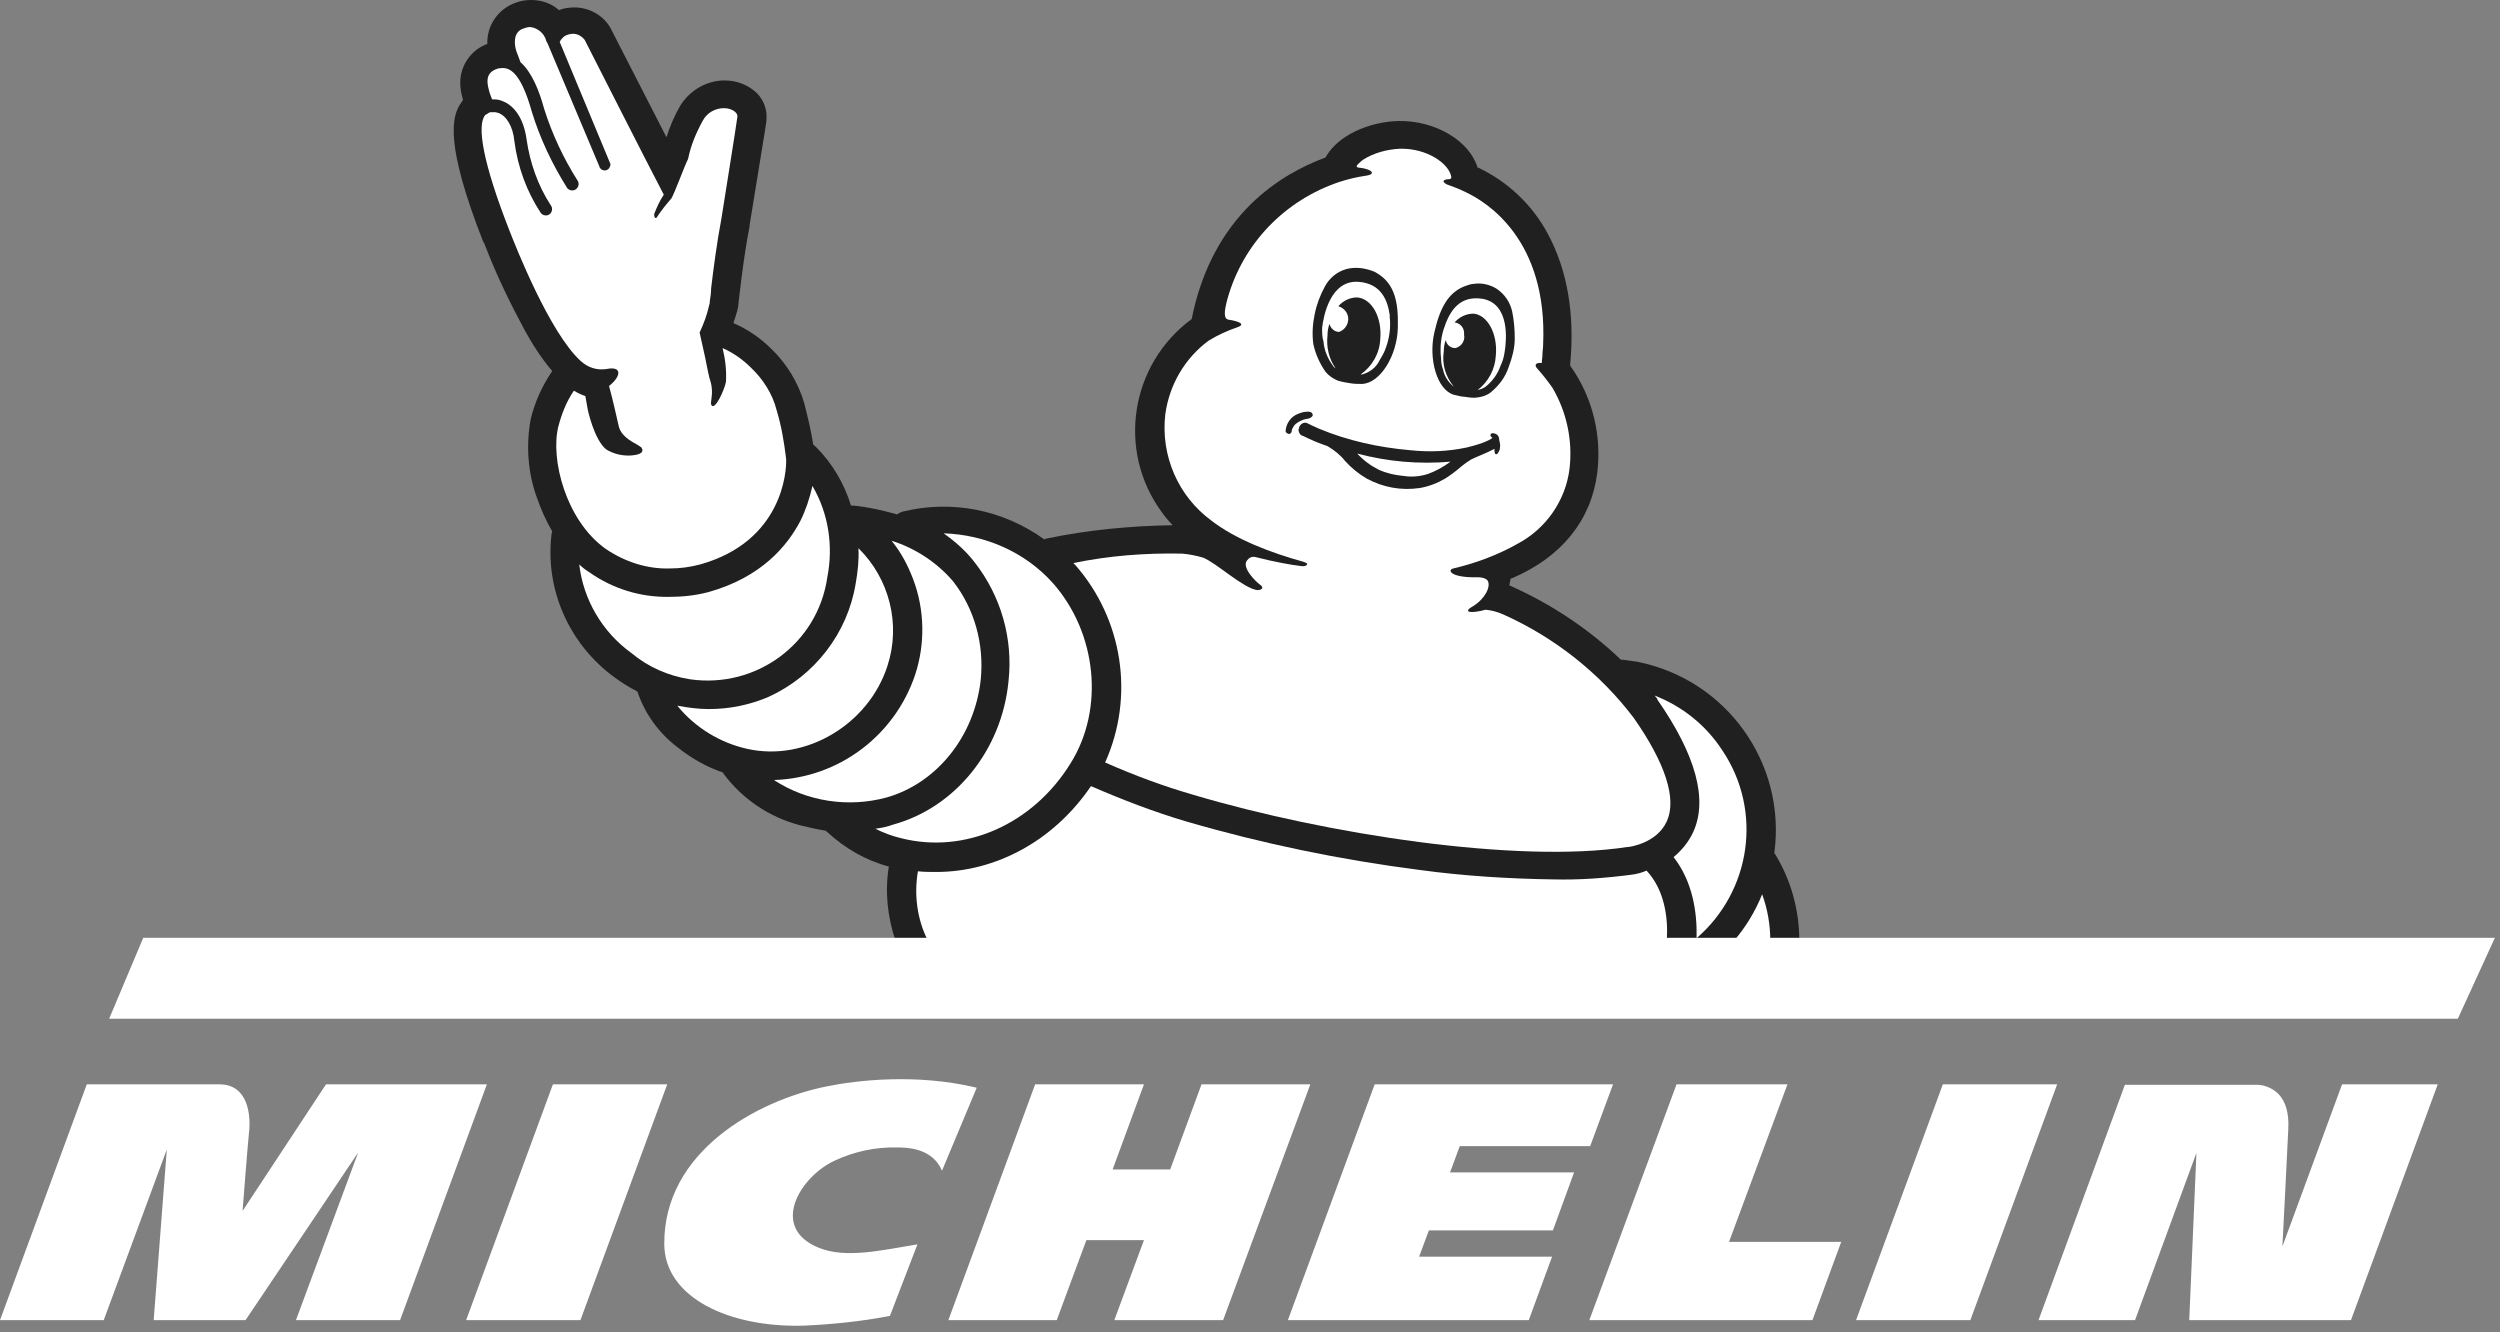 <?xml version="1.0" encoding="UTF-8"?> <svg xmlns="http://www.w3.org/2000/svg" width="122" height="65" viewBox="0 0 122 65" fill="none"><rect x="0" y="0" width="122" height="65" fill="#808080" stroke="none"/><path d="M40.33 53.019C36.941 53.701 32.376 56.201 32.417 60.725C32.438 63.328 35.598 64.795 39.214 64.692C40.619 64.63 42.024 64.485 43.428 64.217L44.771 60.725C42.995 61.014 41.28 61.428 39.958 60.891C37.54 59.919 39.028 57.42 40.743 56.634C41.672 56.201 42.705 55.974 43.738 55.995C44.255 55.995 45.495 56.013 45.97 57.13L47.664 53.081C44.751 52.379 41.838 52.709 40.33 53.019ZM58.634 52.916L57.106 57.069H54.296L55.825 52.916H50.515L46.28 64.423H51.569L53.015 60.519H55.825L54.378 64.423H59.688L63.944 52.916H58.634ZM26.982 52.916L22.747 64.423H28.325L32.56 52.916H26.982ZM15.908 52.916L11.838 59.093C11.838 59.093 12.086 55.85 12.169 55.085C12.21 54.486 12.148 52.916 10.702 52.916H4.235L0 64.423H5.062L8.14 56.097L7.5 64.423H11.983L17.479 56.242L14.442 64.423H19.524L23.76 52.916L15.908 52.916ZM114.293 52.916L111.38 60.829C111.421 60.023 111.587 56.883 111.669 55.085C111.71 54.341 111.545 53.763 111.194 53.391C110.926 53.122 110.554 52.957 110.182 52.937H103.695L99.48 64.423H104.19L107.186 56.263L106.835 64.423H114.727L118.962 52.916H114.293ZM94.811 52.916L90.575 64.423H96.153L100.389 52.916H94.811ZM71.237 55.932H77.6L78.716 52.916H67.084L62.849 64.423H74.604L75.741 61.325H69.253L69.729 60.043H75.782L76.815 57.213H70.762L71.237 55.932ZM87.228 52.916H81.815L77.559 64.423H88.447L89.852 60.602H84.377L87.228 52.916Z" fill="white"></path><path d="M23.584 11.809L23.617 11.842L23.749 12.172C24.277 13.525 24.903 14.811 25.596 16.097C25.992 16.823 26.421 17.483 26.948 18.109C26.454 18.835 26.091 19.627 25.893 20.484C25.662 21.771 25.761 23.123 26.223 24.344C26.421 24.904 26.652 25.432 26.948 25.927C26.948 25.96 26.916 26.026 26.916 26.059C26.586 28.764 27.773 31.436 29.983 33.052C30.346 33.316 30.709 33.547 31.105 33.745C31.467 34.833 32.16 35.79 33.084 36.483C33.743 37.01 34.502 37.439 35.294 37.703V37.736C36.217 38.989 37.537 39.88 39.054 40.276C39.45 40.375 39.879 40.474 40.307 40.54C40.34 40.573 40.34 40.606 40.373 40.606C41.231 41.397 42.254 41.991 43.375 42.288C43.177 43.508 43.309 44.762 43.705 45.916H87.807C87.807 44.432 87.411 42.981 86.653 41.727C86.62 41.694 86.62 41.661 86.587 41.628C87.18 37.241 84.245 33.151 79.89 32.293L79.198 32.194H79.099C77.515 30.677 75.668 29.456 73.656 28.566C73.689 28.434 73.689 28.335 73.722 28.236L73.821 28.203C76.196 27.181 77.647 25.399 77.944 23.09C78.175 21.243 77.713 19.363 76.625 17.846V17.78C76.856 15.339 76.493 13.195 75.536 11.414C74.778 9.995 73.59 8.874 72.139 8.181H72.106C71.71 6.862 70.028 5.872 68.246 5.905C66.828 5.938 65.278 6.598 64.684 7.686C62.54 8.478 59.175 10.457 58.153 15.57C55.151 17.78 54.491 22.002 56.702 25.003C56.866 25.234 57.031 25.432 57.229 25.63C55.151 25.663 53.073 25.861 51.028 26.29L50.962 26.323C48.95 24.872 46.443 24.377 44.035 24.97C43.936 25.003 43.87 25.036 43.771 25.102C43.078 24.904 42.353 24.739 41.66 24.674H41.528C41.198 23.585 40.604 22.595 39.813 21.804C39.78 21.771 39.681 21.705 39.681 21.672C39.582 21.012 39.417 20.352 39.252 19.693C38.955 18.67 38.394 17.747 37.636 17.021C37.108 16.493 36.481 16.064 35.789 15.767C35.855 15.569 35.92 15.371 35.986 15.14C35.986 15.075 36.02 15.042 36.02 14.976C36.02 14.943 36.283 12.502 36.58 11.05V10.984C37.405 5.97 37.405 5.904 37.405 5.838V5.806C37.438 5.344 37.273 4.915 36.976 4.585C36.547 4.156 35.986 3.925 35.36 3.925C34.469 3.925 33.645 4.42 33.183 5.179C32.919 5.641 32.688 6.168 32.523 6.696C31.698 5.08 30.61 2.969 29.818 1.418L29.785 1.352C29.422 0.726 28.73 0.363 28.037 0.363C27.773 0.363 27.509 0.396 27.278 0.495C26.916 0.165 26.421 0 25.926 0C25.662 0 25.431 0.033 25.167 0.132C24.31 0.429 23.749 1.253 23.782 2.144C23.122 2.375 22.627 2.969 22.495 3.661C22.43 4.024 22.462 4.387 22.561 4.75C22.561 4.783 22.594 4.816 22.594 4.882L22.528 4.981C22.001 5.674 21.737 7.092 23.584 11.809" fill="#202020"></path><path d="M86.389 45.884H84.641C85.202 45.224 85.663 44.466 85.993 43.641C86.257 44.367 86.389 45.126 86.389 45.884ZM57.691 27.017C58.053 27.049 58.383 27.116 58.713 27.214C59.373 27.478 60.659 28.699 61.352 28.798C61.484 28.798 61.781 28.732 61.451 28.501C61.352 28.435 60.56 27.709 60.857 27.346C60.956 27.214 61.088 27.148 61.253 27.181C62.276 27.445 63.1 27.577 63.397 27.61C63.562 27.643 63.694 27.643 63.76 27.577C63.826 27.511 63.793 27.478 63.595 27.412C62.045 26.984 60.296 26.324 59.109 25.4C57.493 24.213 56.635 22.234 56.866 20.222C57.064 18.77 57.822 17.484 58.977 16.626C59.406 16.362 59.901 16.131 60.395 15.966C60.956 15.768 60.033 15.604 59.967 15.604C59.736 15.571 59.703 15.307 59.901 14.581C60.659 11.876 62.705 9.765 65.376 8.874C65.772 8.743 66.201 8.644 66.63 8.578C67.19 8.512 66.959 8.248 66.333 8.182C66.333 8.182 66.135 8.182 66.234 8.05C66.333 7.951 66.432 7.852 66.531 7.786C67.058 7.456 67.685 7.291 68.312 7.258C69.598 7.225 70.687 7.951 70.819 8.611C70.819 8.611 70.852 8.743 70.72 8.743C70.489 8.743 70.291 8.841 70.621 9.006C70.687 9.039 71.049 9.138 71.511 9.369L71.577 9.402C72.534 9.864 75.536 11.678 75.305 16.824C75.305 16.989 75.272 17.121 75.272 17.286C75.272 17.451 75.239 17.583 75.239 17.715C74.942 17.682 74.843 17.814 75.041 18.011C75.305 18.308 75.536 18.605 75.767 18.935C76.459 20.122 76.756 21.508 76.591 22.893C76.393 24.444 75.437 25.796 74.084 26.522C73.095 27.082 72.039 27.478 70.918 27.742C70.621 27.808 70.753 28.204 72.138 28.171C72.27 28.171 72.501 28.204 72.6 28.336C72.765 28.633 72.468 29.226 71.874 29.589C71.347 29.886 71.775 29.952 72.501 29.754C72.798 29.787 73.062 29.853 73.359 29.985C75.865 31.107 78.076 32.855 79.725 35.032C81.275 37.242 81.836 38.99 81.341 40.078C80.846 41.167 79.494 41.332 79.461 41.332H79.428C74.051 42.157 64.683 40.705 58.251 38.792C56.767 38.363 55.349 37.836 53.93 37.209C55.382 33.976 54.788 30.216 52.479 27.577L52.38 27.478C54.128 27.115 55.876 26.983 57.691 27.016" fill="white"></path><path d="M84.047 36.614C86.026 39.55 85.465 43.475 82.793 45.784C82.826 44.498 82.595 43.014 81.672 41.826C82.068 41.496 82.397 41.1 82.628 40.606C83.354 39.022 82.76 36.845 80.88 34.141V34.108L80.748 33.943C82.101 34.471 83.255 35.394 84.047 36.615M51.392 28.467C53.536 30.908 53.898 34.602 52.249 37.241C50.402 40.243 47.07 41.694 43.97 40.903C43.541 40.804 43.112 40.639 42.716 40.441C43.013 40.408 43.31 40.342 43.574 40.243C46.609 39.418 48.885 36.615 49.215 33.25C49.445 31.172 48.852 29.094 47.565 27.445C47.136 26.884 46.609 26.422 46.048 26.026C48.093 26.092 50.039 26.95 51.392 28.467Z" fill="white"></path><path d="M46.509 28.367C47.565 29.72 48.027 31.435 47.862 33.15C47.565 35.921 45.718 38.23 43.244 38.923C41.396 39.418 39.384 39.121 37.768 38.065C40.935 37.966 43.672 35.888 44.662 32.919C45.157 31.402 45.124 29.753 44.563 28.268C44.299 27.575 43.969 26.949 43.508 26.388C44.662 26.751 45.718 27.443 46.509 28.367Z" fill="white"></path><path d="M41.759 28.467C41.858 27.906 41.924 27.312 41.891 26.752C43.408 28.236 43.969 30.479 43.309 32.491C42.386 35.361 39.318 37.175 36.481 36.548C35.129 36.252 33.908 35.493 33.051 34.437C33.579 34.536 34.073 34.602 34.601 34.602C35.591 34.602 36.58 34.404 37.504 34.008C39.747 32.986 41.363 30.908 41.759 28.467Z" fill="white"></path><path d="M39.648 23.716C40.439 25.069 40.67 26.652 40.373 28.169C39.911 31.402 36.91 33.612 33.677 33.15C32.621 32.985 31.632 32.556 30.807 31.864C29.389 30.841 28.465 29.258 28.267 27.543C28.399 27.674 28.564 27.806 28.729 27.905C29.883 28.73 31.269 29.159 32.687 29.126C33.314 29.126 33.941 29.06 34.567 28.895C37.173 28.169 38.427 26.619 39.053 25.431C39.317 24.904 39.515 24.31 39.647 23.716" fill="white"></path><path d="M23.684 5.607L23.75 5.575C23.783 5.542 23.849 5.509 23.915 5.476H24.179C24.212 5.476 24.278 5.509 24.311 5.509C24.707 5.64 25.037 6.168 25.102 6.894C25.267 8.147 25.696 9.335 26.389 10.39C26.488 10.522 26.686 10.555 26.818 10.456C26.95 10.357 26.983 10.159 26.884 10.027C26.257 9.071 25.861 7.949 25.696 6.795C25.564 5.838 25.136 5.146 24.476 4.915C24.311 4.849 24.179 4.849 24.014 4.849C23.948 4.684 23.882 4.519 23.849 4.354C23.783 4.09 23.651 3.562 24.245 3.364L24.344 3.331H24.41C24.839 3.265 25.399 3.463 25.96 5.475C26.356 6.762 26.95 8.015 27.675 9.17C27.774 9.302 27.972 9.335 28.104 9.236C28.236 9.137 28.269 8.972 28.203 8.84C27.511 7.751 26.95 6.564 26.554 5.31C26.323 4.453 25.96 3.529 25.399 3.034C25.333 2.837 25.235 2.606 25.201 2.507C25.103 2.21 25.004 1.55 25.564 1.385C25.663 1.352 25.762 1.319 25.861 1.319C26.224 1.352 26.554 1.616 26.653 1.979C26.653 2.012 26.686 2.045 26.719 2.111L29.259 8.147C29.259 8.18 29.292 8.213 29.325 8.246C29.424 8.345 29.622 8.345 29.721 8.213C29.787 8.114 29.82 8.015 29.753 7.916L27.313 2.045C27.379 1.913 27.478 1.814 27.577 1.748C27.709 1.682 27.84 1.649 27.972 1.649C28.203 1.649 28.401 1.781 28.533 1.946C28.533 1.946 31.799 8.378 32.393 9.5C32.195 9.797 32.063 10.093 31.931 10.423C31.898 10.588 31.997 10.72 32.063 10.588C32.261 10.291 32.492 9.994 32.722 9.731L32.755 9.698C32.92 9.434 33.382 8.147 33.58 7.751C33.712 7.092 33.976 6.465 34.306 5.871C34.504 5.508 34.9 5.278 35.328 5.278C35.691 5.278 35.988 5.475 35.988 5.673C35.988 5.772 35.196 10.72 35.196 10.72C34.998 11.743 34.8 13.227 34.702 14.085C34.702 14.283 34.669 14.514 34.636 14.711V14.777C34.636 14.777 34.636 14.81 34.603 14.909C34.504 15.371 34.339 15.8 34.141 16.229L34.405 17.416C34.504 17.911 34.603 18.439 34.669 18.604C34.866 19.264 34.603 19.659 34.734 19.791C34.899 19.989 35.328 19.099 35.427 18.637C35.46 18.076 35.394 17.515 35.262 16.988C35.79 17.218 36.252 17.548 36.648 17.944C37.241 18.505 37.703 19.23 37.901 20.022C38.132 20.781 38.264 21.573 38.363 22.397C38.396 23.024 38.165 26.421 34.174 27.543C33.679 27.675 33.184 27.741 32.69 27.741C31.568 27.774 30.479 27.411 29.556 26.784C27.61 25.399 26.851 22.397 27.247 20.814C27.412 20.187 27.643 19.593 28.006 19.066C28.171 19.165 28.368 19.264 28.566 19.33L28.665 19.89C28.665 19.956 28.995 21.474 29.589 21.936C29.919 22.133 30.282 22.232 30.677 22.232C30.842 22.232 31.271 22.199 31.337 22.034C31.37 21.968 31.337 21.902 31.304 21.837C31.238 21.803 31.172 21.738 31.106 21.705C30.809 21.54 30.282 21.276 30.183 20.748C30.117 20.451 29.886 19.428 29.721 18.835C30.315 18.373 30.381 17.845 29.589 18.01C29.127 18.076 28.698 17.944 28.335 17.614C26.818 16.229 25.169 12.04 24.872 11.281C23.552 7.916 23.256 6.102 23.684 5.608M44.795 42.519C45.092 42.552 45.389 42.552 45.686 42.552C48.589 42.552 51.425 41.035 53.239 38.363C54.757 39.023 56.307 39.617 57.857 40.078C61.585 41.167 65.411 41.958 69.27 42.453C71.447 42.75 73.624 42.882 75.801 42.915C77.088 42.948 78.374 42.849 79.628 42.684C79.892 42.651 80.123 42.585 80.353 42.486C81.211 43.41 81.409 44.729 81.343 45.851H45.257C44.762 44.861 44.597 43.674 44.795 42.519Z" fill="white"></path><path d="M64.684 18.143C64.849 18.341 65.047 18.473 65.278 18.572C65.476 18.638 65.707 18.671 65.904 18.704C66.103 18.736 66.267 18.736 66.465 18.736C67.356 18.704 68.181 17.351 68.214 15.999C68.246 14.778 68.082 13.854 67.191 13.327C67.092 13.261 66.993 13.228 66.894 13.195C66.498 13.063 66.102 13.03 65.707 13.129C65.245 13.261 64.882 13.557 64.651 13.986C64.42 14.415 64.255 14.844 64.156 15.339C64.057 15.801 64.024 16.295 64.09 16.79C64.189 17.252 64.387 17.714 64.684 18.143ZM64.519 15.999C64.585 15.438 64.915 13.624 66.333 13.756C67.422 13.855 67.719 14.679 67.818 15.372V15.471C67.884 16.032 67.785 16.593 67.587 17.087C67.521 17.252 67.422 17.417 67.323 17.582C67.158 17.945 66.828 18.176 66.465 18.275H66.399C66.96 17.879 67.323 17.252 67.356 16.559C67.455 15.504 66.96 14.58 66.234 14.514C65.872 14.514 65.542 14.679 65.311 14.943C65.641 15.042 65.872 15.372 65.773 15.735C65.707 15.966 65.542 16.131 65.344 16.197C65.113 16.197 64.915 15.999 64.882 15.801C64.816 15.966 64.783 16.164 64.783 16.361C64.717 16.922 64.849 17.516 65.179 17.978C65.146 17.945 65.08 17.912 65.047 17.846C64.783 17.483 64.618 17.087 64.585 16.658C64.519 16.46 64.519 16.23 64.519 15.999ZM72.897 21.145C72.733 21.112 72.7 21.244 72.766 21.31L72.832 21.375L72.667 21.474C72.337 21.639 71.974 21.738 71.578 21.837C70.654 22.035 69.731 22.068 68.807 21.969C67.29 21.837 65.772 21.508 64.354 20.914L63.991 20.749L63.793 20.65C63.628 20.584 63.464 20.683 63.398 20.848C63.398 20.881 63.398 20.914 63.365 20.947C63.365 21.079 63.431 21.244 63.596 21.277C63.991 21.474 64.387 21.639 64.783 21.771C65.113 21.969 65.41 22.2 65.641 22.497C65.938 22.827 66.3 23.124 66.696 23.355C67.488 23.784 68.378 23.948 69.269 23.817C69.698 23.75 70.127 23.586 70.522 23.355C70.786 23.19 71.05 22.992 71.314 22.761C71.479 22.629 71.611 22.53 71.776 22.431C71.875 22.365 72.568 22.101 72.93 21.903C72.93 22.035 72.93 22.134 72.996 22.167C73.062 22.2 73.194 22.002 73.194 21.87C73.227 21.738 73.194 21.606 73.161 21.474C73.161 21.277 73.062 21.178 72.897 21.145ZM69.698 23.124C69.302 23.256 68.873 23.289 68.477 23.223C68.082 23.19 67.653 23.091 67.29 22.926C66.894 22.728 66.531 22.464 66.234 22.134C67.719 22.53 69.236 22.662 70.786 22.53C70.424 22.794 70.061 22.992 69.698 23.124ZM64.057 20.221C64.024 20.089 63.859 20.089 63.826 20.089C63.661 20.089 63.529 20.122 63.364 20.188C63.002 20.32 62.771 20.65 62.738 21.013C62.738 21.046 62.738 21.079 62.771 21.112C62.804 21.145 62.87 21.178 62.903 21.178C62.969 21.178 63.035 21.112 63.035 21.046C63.035 20.947 63.101 20.848 63.167 20.749C63.364 20.551 63.628 20.452 63.892 20.419C63.958 20.386 64.09 20.32 64.057 20.221ZM73.788 15.174C73.689 14.745 73.425 14.35 73.029 14.086C72.7 13.888 72.304 13.789 71.908 13.855C71.809 13.855 71.71 13.888 71.611 13.921C70.654 14.218 70.258 15.075 69.995 16.23C69.698 17.516 70.127 19.034 70.951 19.265C71.116 19.297 71.314 19.363 71.479 19.363C71.677 19.396 71.908 19.43 72.106 19.396C72.337 19.363 72.567 19.297 72.765 19.133C73.161 18.803 73.458 18.407 73.623 17.912C73.788 17.483 73.92 16.988 73.92 16.527C73.92 16.098 73.887 15.636 73.788 15.174ZM73.425 17.186C73.392 17.417 73.326 17.648 73.227 17.846C73.095 18.242 72.831 18.605 72.501 18.869C72.37 18.968 72.238 19.001 72.106 19.034C72.633 18.638 72.963 18.011 72.996 17.351C73.095 16.296 72.6 15.372 71.908 15.306C71.545 15.306 71.215 15.471 70.984 15.735C71.281 15.768 71.479 16.032 71.446 16.329C71.512 16.626 71.314 16.922 71.017 16.988C70.786 16.988 70.588 16.823 70.555 16.593C70.489 16.758 70.456 16.956 70.456 17.153C70.357 17.78 70.555 18.407 70.951 18.869C70.687 18.671 70.489 18.374 70.423 18.044C70.357 17.879 70.324 17.681 70.324 17.483C70.258 16.922 70.324 16.362 70.522 15.867L70.555 15.768C70.819 15.108 71.281 14.416 72.337 14.581C73.689 14.811 73.524 16.593 73.425 17.186Z" fill="#202020"></path><path d="M121.75 45.765H6.99L5.327 49.713H119.943L121.75 45.765Z" fill="white"></path></svg> 